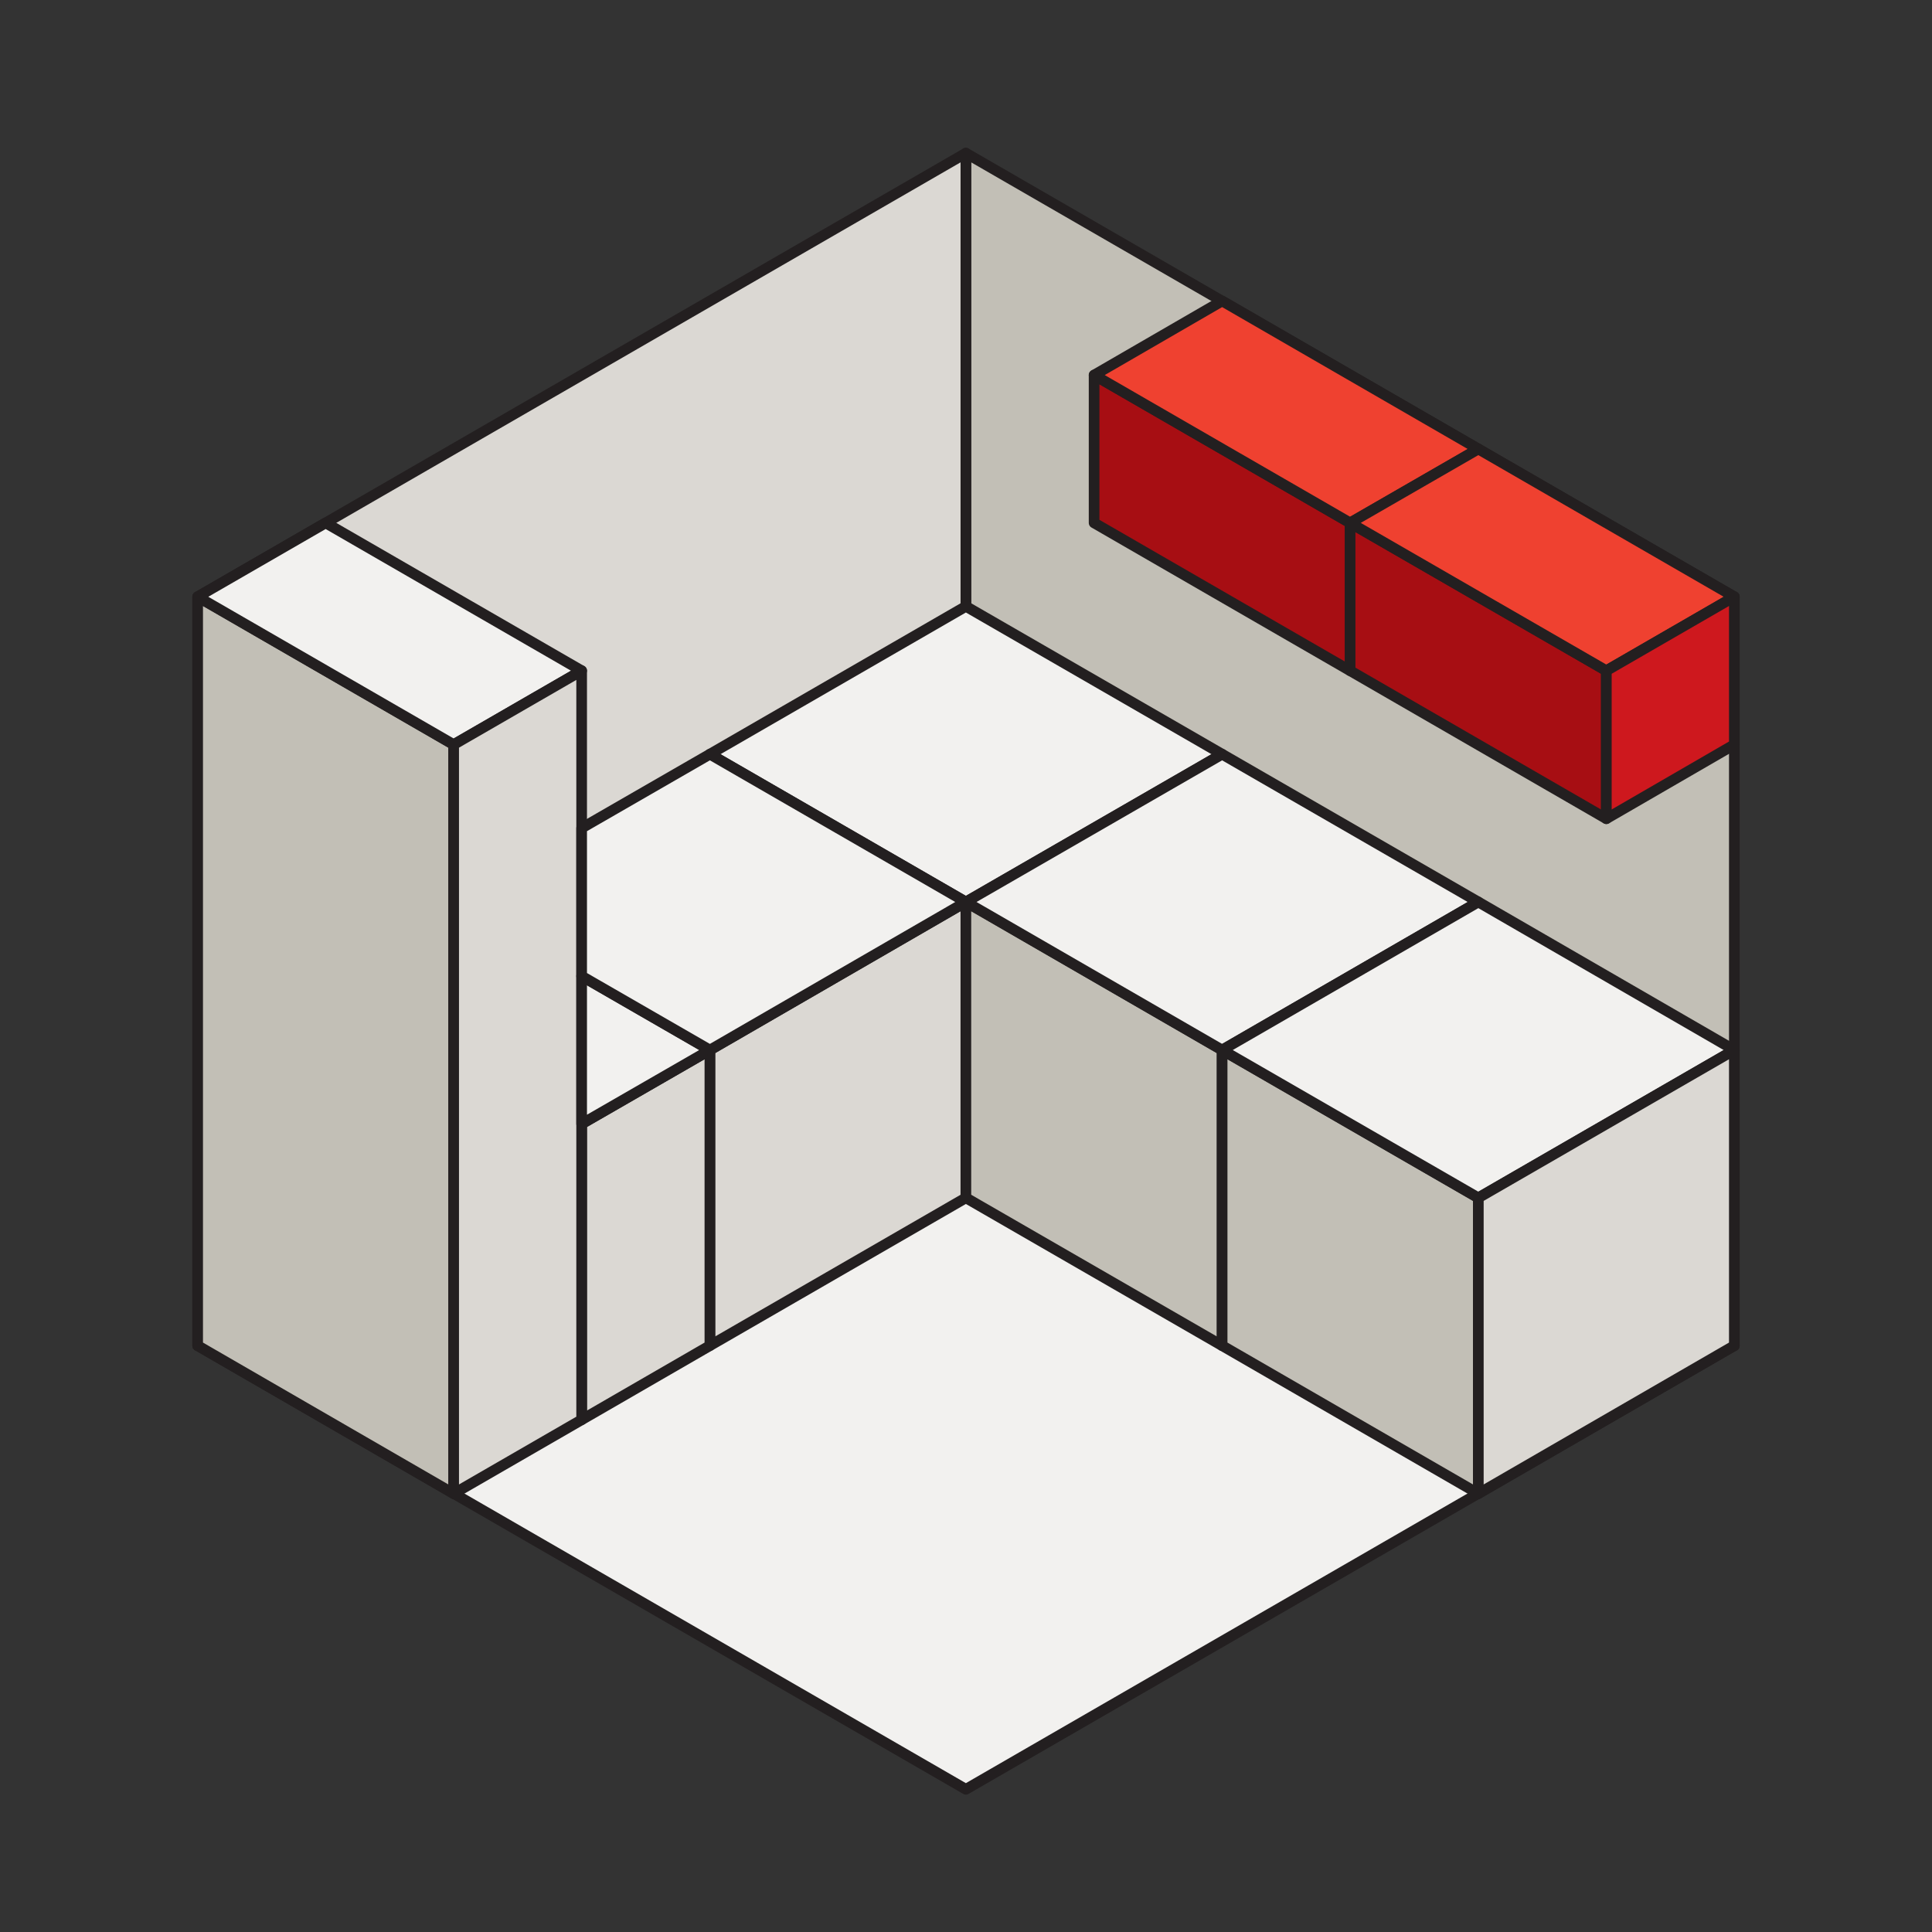<?xml version="1.0" encoding="utf-8"?>
<!-- Generator: Adobe Illustrator 16.0.0, SVG Export Plug-In . SVG Version: 6.00 Build 0)  -->
<!DOCTYPE svg PUBLIC "-//W3C//DTD SVG 1.1//EN" "http://www.w3.org/Graphics/SVG/1.1/DTD/svg11.dtd">
<svg version="1.1" id="Warstwa_1" xmlns="http://www.w3.org/2000/svg" xmlns:xlink="http://www.w3.org/1999/xlink" x="0px" y="0px"
	 width="90.709px" height="90.709px" viewBox="0 0 90.709 90.709" enable-background="new 0 0 90.709 90.709" xml:space="preserve">
<rect x="0" y="0" width="90.709" height="90.709" fill="#333333" stroke="none"/>
<g id="Icon">
	<polygon fill="#F2F1EF" stroke="#231F20" stroke-width="0.5" stroke-linecap="round" stroke-linejoin="round" points="
		45.349,42.349 81.428,63.179 45.349,84.009 9.28,63.179 45.349,42.349 	"/>
	<polygon fill="#C2BFB6" stroke="#231F20" stroke-width="0.5" stroke-linecap="round" stroke-linejoin="round" points="
		45.349,42.349 45.349,7.19 81.428,28.019 81.428,63.179 45.349,42.349 	"/>
	<polygon fill="#DBD8D3" stroke="#231F20" stroke-width="0.5" stroke-linecap="round" stroke-linejoin="round" points="
		45.349,42.349 9.28,63.179 9.28,28.019 45.349,7.19 45.349,42.349 	"/>
	<polygon fill="#F2F1EF" stroke="#231F20" stroke-width="0.5" stroke-linecap="round" stroke-linejoin="round" points="
		45.349,28.469 33.33,35.41 45.349,42.349 57.38,35.41 45.349,28.469 	"/>
	<polygon fill="#A70E13" stroke="#231F20" stroke-width="0.5" stroke-linecap="round" stroke-linejoin="round" points="
		51.369,17.61 51.369,24.55 63.389,31.49 63.389,24.55 51.369,17.61 	"/>
	<polygon fill="#EF4130" stroke="#231F20" stroke-width="0.5" stroke-linecap="round" stroke-linejoin="round" points="57.38,14.13 
		51.369,17.61 63.389,24.55 69.409,21.08 57.38,14.13 	"/>
	<polygon fill="#A70E13" stroke="#231F20" stroke-width="0.5" stroke-linecap="round" stroke-linejoin="round" points="
		63.389,24.55 63.389,31.49 75.419,38.439 75.419,31.49 63.389,24.55 	"/>
	<polygon fill="#EF4130" stroke="#231F20" stroke-width="0.5" stroke-linecap="round" stroke-linejoin="round" points="
		69.409,21.08 63.389,24.55 75.419,31.49 81.428,28.019 69.409,21.08 	"/>
	<polygon fill="#CE181E" stroke="#231F20" stroke-width="0.5" stroke-linecap="round" stroke-linejoin="round" points="
		81.428,34.96 81.428,28.019 75.419,31.49 75.419,38.439 81.428,34.96 	"/>
	<polygon fill="#DBD8D3" stroke="#231F20" stroke-width="0.5" stroke-linecap="round" stroke-linejoin="round" points="
		45.349,56.239 45.349,42.349 33.33,49.3 33.33,63.179 45.349,56.239 	"/>
	<polygon fill="#DBD8D3" stroke="#231F20" stroke-width="0.5" stroke-linecap="round" stroke-linejoin="round" points="
		33.33,56.239 33.33,49.3 27.309,52.769 27.309,66.659 33.33,63.179 	"/>
	<polygon fill="#C2BFB6" stroke="#231F20" stroke-width="0.5" stroke-linecap="round" stroke-linejoin="round" points="9.28,31.49 
		9.28,63.179 21.3,70.129 21.3,34.96 9.28,28.019 	"/>
	<polygon fill="#F2F1EF" stroke="#231F20" stroke-width="0.5" stroke-linecap="round" stroke-linejoin="round" points="15.29,24.55 
		9.28,28.019 21.3,34.96 27.309,31.49 15.29,24.55 	"/>
	<polygon fill="#DBD8D3" stroke="#231F20" stroke-width="0.5" stroke-linecap="round" stroke-linejoin="round" points="
		27.309,41.909 27.309,31.49 21.3,34.96 21.3,70.129 27.309,66.659 	"/>
	<polygon fill="#F2F1EF" stroke="#231F20" stroke-width="0.5" stroke-linecap="round" stroke-linejoin="round" points="
		27.309,45.829 27.309,52.769 33.33,49.3 	"/>
	<polygon fill="#C2BFB6" stroke="#231F20" stroke-width="0.5" stroke-linecap="round" stroke-linejoin="round" points="
		45.349,42.349 45.349,56.239 57.38,63.179 57.38,49.3 45.349,42.349 	"/>
	<polygon fill="#F2F1EF" stroke="#231F20" stroke-width="0.5" stroke-linecap="round" stroke-linejoin="round" points="57.38,35.41 
		45.349,42.349 57.38,49.3 69.409,42.349 57.38,35.41 	"/>
	<polygon fill="#C2BFB6" stroke="#231F20" stroke-width="0.5" stroke-linecap="round" stroke-linejoin="round" points="57.38,49.3 
		57.38,63.179 69.409,70.129 69.409,56.239 57.38,49.3 	"/>
	<polygon fill="#F2F1EF" stroke="#231F20" stroke-width="0.5" stroke-linecap="round" stroke-linejoin="round" points="
		69.409,42.349 57.38,49.3 69.409,56.239 81.428,49.3 69.409,42.349 	"/>
	<polygon fill="#DBD8D3" stroke="#231F20" stroke-width="0.5" stroke-linecap="round" stroke-linejoin="round" points="
		81.428,63.179 81.428,49.3 69.409,56.239 69.409,70.129 81.428,63.179 	"/>
	<polygon fill="#F2F1EF" stroke="#231F20" stroke-width="0.5" stroke-linecap="round" stroke-linejoin="round" points="33.33,35.41 
		27.309,38.88 27.309,41.909 27.309,45.829 33.33,49.3 45.349,42.349 	"/>
</g>
</svg>
